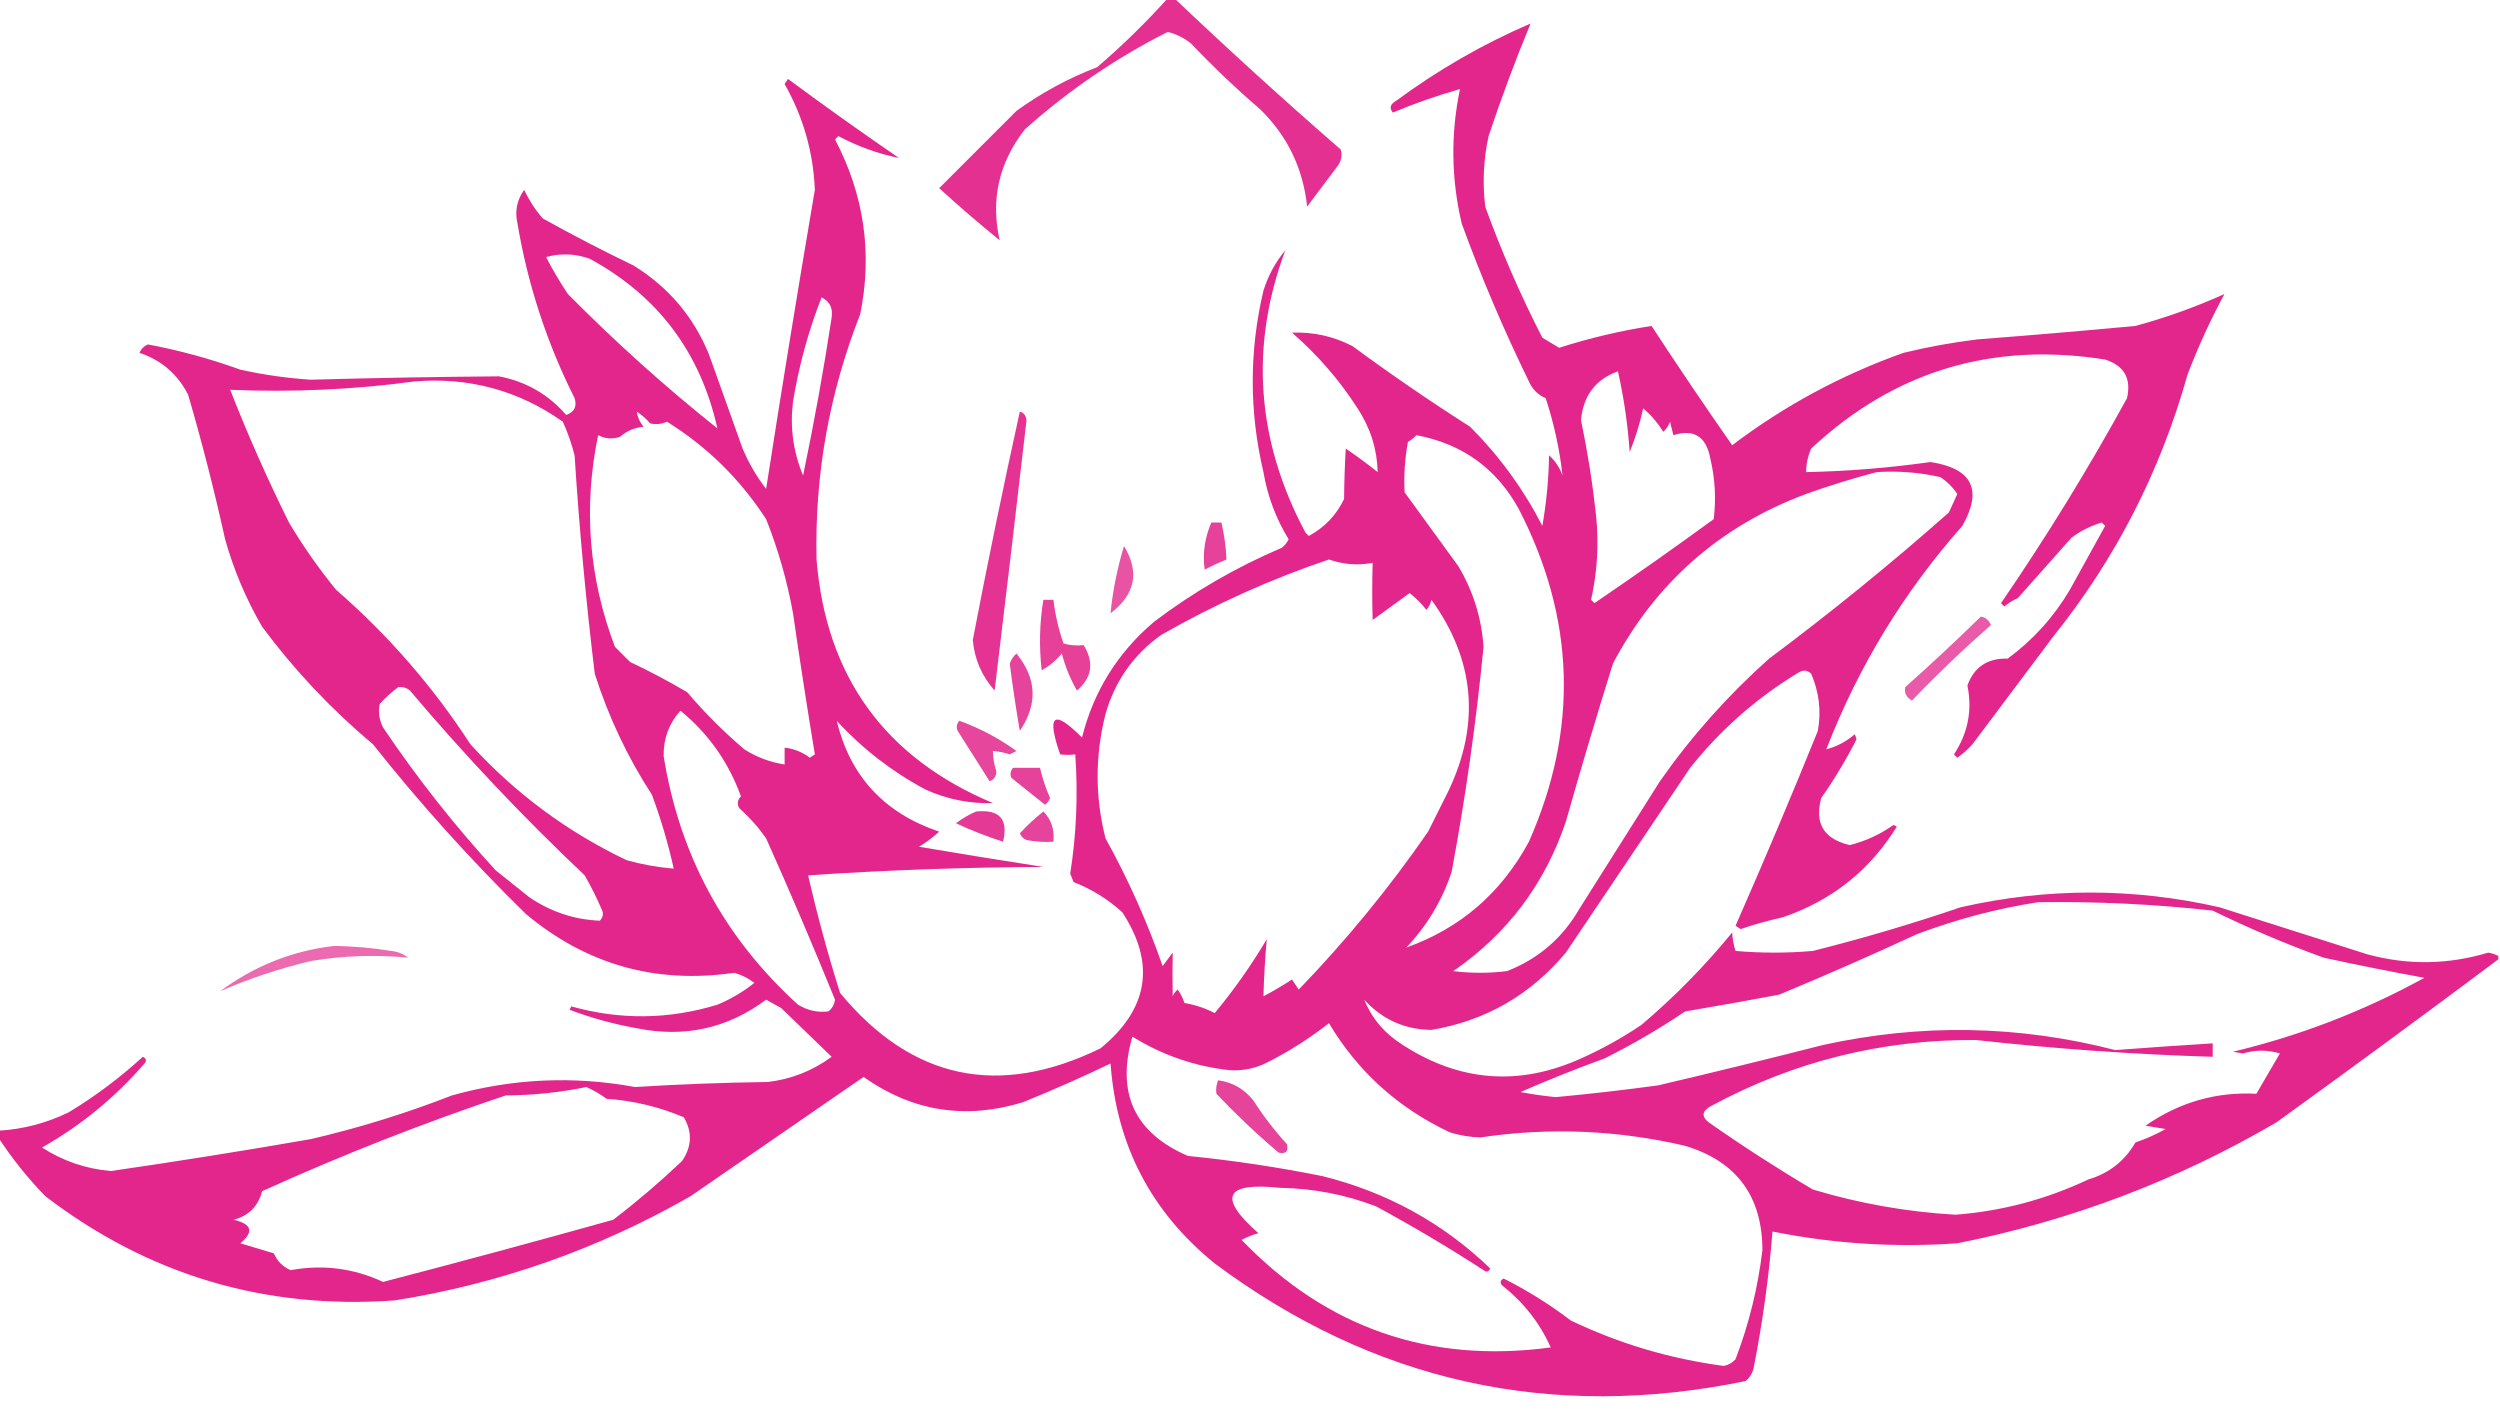 <svg xmlns="http://www.w3.org/2000/svg" xmlns:xlink="http://www.w3.org/1999/xlink" width="744px" height="420px" style="shape-rendering:geometricPrecision; text-rendering:geometricPrecision; image-rendering:optimizeQuality; fill-rule:evenodd; clip-rule:evenodd"><g><path style="opacity:0.854" fill="#df0e7f" d="M 347.5,-0.5 C 348.167,-0.5 348.833,-0.5 349.5,-0.5C 365.643,14.834 382.143,29.834 399,44.5C 399.52,46.289 399.187,47.956 398,49.5C 395,53.5 392,57.5 389,61.5C 387.806,50.112 383.139,40.446 375,32.5C 367.864,26.365 361.031,19.865 354.5,13C 352.44,11.303 350.107,10.137 347.5,9.5C 332.072,17.299 317.906,26.965 305,38.5C 297.264,48.435 294.764,59.435 297.5,71.5C 291.353,66.52 285.353,61.354 279.5,56C 287.113,48.387 294.779,40.721 302.5,33C 309.893,27.635 317.893,23.302 326.5,20C 333.961,13.61 340.961,6.777 347.5,-0.5 Z"></path></g><g><path style="opacity:0.896" fill="#df0e7f" d="M 743.5,284.5 C 743.5,284.833 743.5,285.167 743.5,285.5C 721.659,301.835 699.659,318.002 677.5,334C 647.881,351.319 616.214,363.319 582.5,370C 563.994,371.312 545.661,370.145 527.5,366.5C 526.429,379.929 524.595,393.262 522,406.5C 521.727,408.329 520.893,409.829 519.5,411C 461.501,422.936 408.835,411.269 361.5,376C 342.574,360.649 332.241,340.816 330.5,316.5C 322.014,320.573 313.347,324.406 304.5,328C 287.363,333.273 271.53,330.773 257,320.5C 239.844,332.318 222.677,344.152 205.5,356C 178.082,371.695 148.749,382.029 117.5,387C 78.853,389.782 44.186,379.449 13.5,356C 8.209,350.556 3.543,344.723 -0.5,338.5C -0.5,337.833 -0.5,337.167 -0.5,336.5C 6.873,336.074 13.873,334.24 20.5,331C 28.37,326.23 35.703,320.73 42.5,314.5C 43.521,315.002 43.688,315.668 43,316.5C 34.252,326.616 24.085,334.949 12.5,341.5C 18.731,345.522 25.564,347.855 33,348.5C 52.877,345.613 72.711,342.446 92.5,339C 106.814,335.673 120.814,331.34 134.5,326C 152.51,320.958 170.676,320.124 189,323.5C 202.092,322.676 215.258,322.176 228.5,322C 235.477,321.18 241.81,318.68 247.5,314.5C 242.542,309.676 237.542,304.842 232.5,300C 230.99,299.15 229.49,298.317 228,297.5C 216.524,306.06 203.69,308.894 189.5,306C 182.651,304.788 175.984,302.955 169.5,300.5C 169.667,300.167 169.833,299.833 170,299.5C 184.546,303.581 199.046,303.415 213.5,299C 217.496,297.337 221.163,295.171 224.5,292.5C 222.711,291.123 220.711,290.123 218.5,289.5C 195.198,292.898 174.531,287.065 156.5,272C 140.223,256.062 125.056,239.229 111,221.5C 98.592,211.094 87.592,199.427 78,186.5C 73.231,178.295 69.564,169.628 67,160.5C 63.803,146.044 60.136,131.71 56,117.5C 52.877,111.354 48.044,107.188 41.5,105C 41.998,103.842 42.831,103.009 44,102.5C 53.35,104.254 62.517,106.754 71.5,110C 78.422,111.543 85.422,112.543 92.5,113C 111.16,112.477 129.827,112.144 148.5,112C 156.519,113.528 163.186,117.361 168.5,123.5C 170.942,122.616 171.775,120.949 171,118.5C 162.733,102.032 157.066,84.699 154,66.5C 153.164,62.844 153.831,59.51 156,56.5C 157.439,59.603 159.273,62.436 161.5,65C 170.374,69.937 179.374,74.604 188.5,79C 198.911,85.407 206.411,94.24 211,105.5C 214.333,114.833 217.667,124.167 221,133.5C 222.829,137.828 225.162,141.828 228,145.5C 232.618,115.791 237.452,86.124 242.5,56.5C 242.04,45.285 239.04,34.785 233.5,25C 233.833,24.5 234.167,24 234.5,23.5C 245.361,31.527 256.361,39.361 267.5,47C 261.286,45.74 255.286,43.574 249.5,40.5C 249.167,40.833 248.833,41.167 248.5,41.5C 257.18,58.042 259.68,75.375 256,93.5C 246.767,116.994 242.434,141.327 243,166.5C 245.829,201.324 263.329,225.49 295.5,239C 288.556,239.211 281.889,237.878 275.5,235C 265.524,229.697 256.691,222.863 249,214.5C 252.982,230.99 263.148,241.99 279.5,247.5C 277.641,249.192 275.641,250.692 273.5,252C 285.8,254.08 298.133,256.08 310.5,258C 287.131,258.101 263.797,258.934 240.5,260.5C 243.194,272.273 246.36,283.939 250,295.5C 271.322,321.284 297.155,326.784 327.5,312C 341.816,300.281 343.982,286.781 334,271.5C 329.754,267.623 324.921,264.623 319.5,262.5C 319.167,261.667 318.833,260.833 318.5,260C 320.345,248.227 320.845,236.393 320,224.5C 318.57,224.694 317.07,224.694 315.5,224.5C 311.374,212.628 313.541,210.961 322,219.5C 325.468,205.698 332.635,194.198 343.5,185C 355.185,176.151 367.851,168.818 381.5,163C 382.357,162.311 383.023,161.478 383.5,160.5C 379.716,154.315 377.216,147.648 376,140.5C 371.752,122.467 371.752,104.467 376,86.5C 377.406,82.017 379.572,78.017 382.5,74.5C 371.882,103.054 373.882,131.054 388.5,158.5C 388.833,158.833 389.167,159.167 389.5,159.5C 394.194,156.973 397.694,153.306 400,148.5C 400.042,143.443 400.208,138.443 400.5,133.5C 403.756,135.711 406.922,138.045 410,140.5C 409.833,133.661 407.833,127.328 404,121.5C 398.621,113.114 392.121,105.614 384.5,99C 390.81,98.743 396.81,100.076 402.5,103C 413.892,111.391 425.559,119.391 437.5,127C 446.213,135.712 453.38,145.546 459,156.5C 460.219,149.579 460.886,142.579 461,135.5C 462.829,137.156 464.163,139.156 465,141.5C 464.142,133.725 462.475,126.058 460,118.5C 457.667,117.5 456,115.833 455,113.5C 447.507,98.18 440.84,82.514 435,66.5C 431.866,53.199 431.7,39.865 434.5,26.5C 427.718,28.428 421.051,30.761 414.5,33.5C 413.406,32.132 413.74,30.965 415.5,30C 428.037,20.738 441.37,13.072 455.5,7C 450.945,17.995 446.778,29.162 443,40.5C 441.494,47.433 441.161,54.433 442,61.5C 446.842,74.851 452.508,87.851 459,100.5C 460.667,101.5 462.333,102.5 464,103.5C 473.039,100.615 482.205,98.448 491.5,97C 499.337,108.993 507.337,120.826 515.5,132.5C 531.032,120.732 548.032,111.565 566.5,105C 573.754,103.236 581.087,101.902 588.5,101C 604.182,99.799 619.848,98.466 635.5,97C 644.607,94.526 653.441,91.36 662,87.5C 657.88,95.087 654.213,103.087 651,111.5C 642.911,140.349 629.577,166.349 611,189.5C 603,200.167 595,210.833 587,221.5C 585.649,223.019 584.149,224.352 582.5,225.5C 582.167,225.167 581.833,224.833 581.5,224.5C 585.677,218.159 587.01,211.325 585.5,204C 587.493,198.504 591.493,195.837 597.5,196C 605.032,190.465 611.199,183.631 616,175.5C 619.5,169.167 623,162.833 626.5,156.5C 626.167,156.167 625.833,155.833 625.5,155.5C 622.221,156.473 619.221,157.973 616.5,160C 611.167,166 605.833,172 600.5,178C 599.034,178.635 597.7,179.469 596.5,180.5C 596.167,180.167 595.833,179.833 595.5,179.5C 608.991,159.828 621.491,139.494 633,118.5C 634.328,112.653 632.161,108.82 626.5,107C 592.822,101.651 563.655,110.484 539,133.5C 538.023,135.74 537.523,138.073 537.5,140.5C 549.889,140.243 562.223,139.243 574.5,137.5C 586.933,139.394 590.099,145.728 584,156.5C 566.569,176.181 553.069,198.348 543.5,223C 546.549,222.222 549.382,220.722 552,218.5C 552.167,219 552.333,219.5 552.5,220C 549.414,226.085 545.914,231.919 542,237.5C 539.939,245.034 542.772,249.7 550.5,251.5C 555.202,250.316 559.536,248.316 563.5,245.5C 563.833,245.667 564.167,245.833 564.5,246C 556.46,259.029 545.126,268.029 530.5,273C 526.267,273.933 522.1,275.1 518,276.5C 517.5,276.167 517,275.833 516.5,275.5C 524.959,256.289 533.126,236.956 541,217.5C 542.037,211.606 541.371,205.939 539,200.5C 537.951,199.483 536.784,199.316 535.5,200C 522.993,207.517 512.159,217.017 503,228.5C 490.667,246.833 478.333,265.167 466,283.5C 455.441,296.109 442.108,303.776 426,306.5C 417.998,306.391 411.332,303.391 406,297.5C 408.237,303.093 412.071,307.593 417.5,311C 434.453,321.958 452.12,323.291 470.5,315C 476.822,312.174 482.822,308.841 488.5,305C 498.378,296.623 507.378,287.456 515.5,277.5C 515.569,279.278 515.903,281.111 516.5,283C 524.167,283.667 531.833,283.667 539.5,283C 554.344,279.274 569.01,274.941 583.5,270C 609.202,264.17 634.869,264.17 660.5,270C 675.167,274.667 689.833,279.333 704.5,284C 716.535,287.275 728.535,287.108 740.5,283.5C 741.584,283.685 742.584,284.018 743.5,284.5 Z M 213.5,127.5 C 197.889,115.057 183.056,101.724 169,87.5C 166.634,83.964 164.467,80.297 162.5,76.5C 166.865,75.298 171.198,75.465 175.5,77C 195.772,88.017 208.439,104.85 213.5,127.5 Z M 244.5,88.5 C 246.922,89.692 247.922,91.692 247.5,94.5C 245.098,110.243 242.265,125.91 239,141.5C 236.055,134.49 235.055,127.156 236,119.5C 237.749,108.834 240.582,98.501 244.5,88.5 Z M 481.5,110.5 C 483.25,118.269 484.417,126.269 485,134.5C 486.705,130.336 488.038,126.003 489,121.5C 491.374,123.539 493.374,125.872 495,128.5C 495.915,127.672 496.581,126.672 497,125.5C 497.333,126.833 497.667,128.167 498,129.5C 504.121,127.58 507.788,129.913 509,136.5C 510.406,142.442 510.739,148.442 510,154.5C 498.305,163.028 486.472,171.361 474.5,179.5C 474.167,179.167 473.833,178.833 473.5,178.5C 475.347,170.266 475.847,161.932 475,153.5C 473.965,143.919 472.465,134.419 470.5,125C 471.198,117.715 474.865,112.881 481.5,110.5 Z M 123.5,113.5 C 139.673,112.209 154.339,116.209 167.5,125.5C 168.952,128.737 170.119,132.07 171,135.5C 172.385,157.229 174.385,178.896 177,200.5C 181.056,213.277 186.722,225.277 194,236.5C 196.682,243.709 198.849,251.043 200.5,258.5C 195.763,258.119 191.096,257.286 186.5,256C 168.772,247.548 153.272,236.048 140,221.5C 128.906,204.393 115.573,189.06 100,175.5C 94.841,169.183 90.174,162.516 86,155.5C 79.58,142.566 73.747,129.399 68.5,116C 87.027,116.784 105.36,115.951 123.5,113.5 Z M 189.5,122.5 C 190.962,123.458 192.295,124.624 193.5,126C 195.179,126.395 196.845,126.228 198.5,125.5C 210.448,132.948 220.282,142.615 228,154.5C 231.598,163.558 234.265,172.891 236,182.5C 238.029,196.539 240.196,210.539 242.5,224.5C 242,224.833 241.5,225.167 241,225.5C 238.78,223.807 236.28,222.807 233.5,222.5C 233.5,224.167 233.5,225.833 233.5,227.5C 229.203,226.854 225.203,225.354 221.5,223C 215.395,217.806 209.728,212.14 204.5,206C 198.992,202.745 193.325,199.745 187.5,197C 186,195.5 184.5,194 183,192.5C 175.217,171.994 173.551,150.994 178,129.5C 180.064,130.591 182.231,130.758 184.5,130C 186.49,128.249 188.823,127.249 191.5,127C 190.418,125.67 189.751,124.17 189.5,122.5 Z M 421.5,129.5 C 435.215,132.091 445.382,139.424 452,151.5C 468.807,184.058 469.807,217.058 455,250.5C 446.736,265.78 434.569,276.28 418.5,282C 424.648,275.545 429.148,268.045 432,259.5C 436.147,237.306 439.313,214.972 441.5,192.5C 440.914,183.908 438.414,175.908 434,168.5C 428.667,161.167 423.333,153.833 418,146.5C 417.75,141.486 418.084,136.486 419,131.5C 419.995,130.934 420.828,130.267 421.5,129.5 Z M 558.5,140.5 C 564.952,140.084 571.285,140.584 577.5,142C 579.5,143.333 581.167,145 582.5,147C 581.671,148.816 580.837,150.649 580,152.5C 562.747,167.757 544.913,182.257 526.5,196C 514.182,206.977 503.349,219.143 494,232.5C 486,245.167 478,257.833 470,270.5C 464.974,279.195 457.807,285.362 448.5,289C 443.167,289.667 437.833,289.667 432.5,289C 448.596,277.901 459.762,263.067 466,244.5C 470.467,228.768 475.133,213.101 480,197.5C 492.766,173.369 511.932,156.536 537.5,147C 544.527,144.488 551.527,142.321 558.5,140.5 Z M 395.5,166.5 C 399.812,168.006 404.146,168.34 408.5,167.5C 408.338,173.298 408.338,178.964 408.5,184.5C 412.167,181.833 415.833,179.167 419.5,176.5C 421.395,177.973 423.061,179.64 424.5,181.5C 425.251,180.624 425.751,179.624 426,178.5C 438.941,196.441 440.607,215.441 431,235.5C 429,239.5 427,243.5 425,247.5C 413.46,264.209 400.627,279.875 386.5,294.5C 385.833,293.5 385.167,292.5 384.5,291.5C 381.749,293.293 378.916,294.959 376,296.5C 376.148,290.808 376.481,285.141 377,279.5C 372.384,287.272 367.218,294.606 361.5,301.5C 358.714,300.044 355.714,299.044 352.5,298.5C 352.023,297.069 351.357,295.736 350.5,294.5C 349.808,295.025 349.308,295.692 349,296.5C 348.907,292.159 348.907,287.826 349,283.5C 348,284.833 347,286.167 346,287.5C 341.414,274.33 335.747,261.663 329,249.5C 325.871,237.198 325.871,224.865 329,212.5C 331.782,202.724 337.282,194.891 345.5,189C 361.515,179.838 378.182,172.338 395.5,166.5 Z M 118.5,204.5 C 119.822,204.33 120.989,204.663 122,205.5C 138.292,224.793 155.625,243.126 174,260.5C 175.852,263.711 177.519,267.044 179,270.5C 179.684,271.784 179.517,272.951 178.5,274C 170.878,273.682 163.878,271.348 157.5,267C 154.167,264.333 150.833,261.667 147.5,259C 135.249,245.651 124.082,231.484 114,216.5C 112.85,214.246 112.516,211.913 113,209.5C 114.73,207.598 116.563,205.931 118.5,204.5 Z M 202.5,211.5 C 210.836,218.335 216.836,226.835 220.5,237C 219.483,238.049 219.316,239.216 220,240.5C 223.038,243.203 225.705,246.203 228,249.5C 235.121,265.405 241.954,281.405 248.5,297.5C 248.291,298.994 247.624,300.161 246.5,301C 243.315,301.388 240.315,300.721 237.5,299C 215.535,279.075 202.202,254.408 197.5,225C 197.424,219.772 199.09,215.272 202.5,211.5 Z M 606.5,268.5 C 623.891,268.24 641.224,269.073 658.5,271C 669.255,276.251 680.255,280.918 691.5,285C 701.496,287.164 711.496,289.164 721.5,291C 703.46,300.901 684.46,308.234 664.5,313C 665.5,313.167 666.5,313.333 667.5,313.5C 671.192,312.411 674.858,312.411 678.5,313.5C 676.167,317.5 673.833,321.5 671.5,325.5C 659.542,324.869 648.542,328.036 638.5,335C 640.5,335.333 642.5,335.667 644.5,336C 641.618,337.608 638.618,338.941 635.5,340C 632.318,345.511 627.651,349.178 621.5,351C 608.977,356.923 595.81,360.423 582,361.5C 567.535,360.673 553.369,358.173 539.5,354C 528.898,347.727 518.564,341.061 508.5,334C 506.193,332.172 506.526,330.506 509.5,329C 533.979,315.839 560.146,309.339 588,309.5C 611.432,312.117 634.932,313.783 658.5,314.5C 658.5,313.167 658.5,311.833 658.5,310.5C 648.833,311.103 639.166,311.77 629.5,312.5C 600.671,305.073 571.671,304.573 542.5,311C 526.196,315.159 509.863,319.159 493.5,323C 483.359,324.386 473.192,325.553 463,326.5C 459.477,326.163 455.977,325.663 452.5,325C 460.691,321.408 469.024,318.075 477.5,315C 485.828,310.838 493.828,306.171 501.5,301C 510.836,299.428 520.169,297.761 529.5,296C 543.284,290.275 556.951,284.275 570.5,278C 582.302,273.551 594.302,270.385 606.5,268.5 Z M 395.5,304.5 C 404.084,318.908 416.084,329.741 431.5,337C 434.433,337.893 437.433,338.393 440.5,338.5C 461.005,335.453 481.339,336.286 501.5,341C 516.768,345.612 524.435,355.945 524.5,372C 523.169,383.159 520.502,393.992 516.5,404.5C 515.562,405.553 514.395,406.22 513,406.5C 497.103,404.401 481.936,399.901 467.5,393C 461.212,388.208 454.545,384.042 447.5,380.5C 446.479,381.002 446.312,381.668 447,382.5C 453.426,387.572 458.259,393.739 461.5,401C 425.398,405.855 394.731,395.188 369.5,369C 371.087,368.138 372.754,367.471 374.5,367C 362.316,356.255 364.483,351.755 381,353.5C 390.822,353.665 400.322,355.498 409.5,359C 420.408,364.903 431.074,371.236 441.5,378C 442.332,378.688 442.998,378.521 443.5,377.5C 429.398,363.944 412.732,354.777 393.5,350C 380.261,347.345 366.928,345.345 353.5,344C 337.646,337.143 332.146,325.31 337,308.5C 345.936,314.034 355.602,317.367 366,318.5C 370.077,318.727 373.91,317.893 377.5,316C 383.942,312.698 389.942,308.865 395.5,304.5 Z M 174.5,323.5 C 176.595,324.412 178.595,325.579 180.5,327C 188.494,327.553 196.16,329.386 203.5,332.5C 206.068,336.872 205.901,341.205 203,345.5C 196.461,351.708 189.627,357.541 182.5,363C 159.707,369.376 136.874,375.543 114,381.5C 105.213,377.412 96.046,376.246 86.5,378C 84.167,377 82.5,375.333 81.5,373C 78.167,372 74.833,371 71.5,370C 75.652,366.594 74.986,364.261 69.5,363C 73.974,361.86 76.807,359.027 78,354.5C 101.618,343.781 125.785,334.281 150.5,326C 158.732,325.939 166.732,325.106 174.5,323.5 Z"></path></g><g><path style="opacity:0.843" fill="#df0e7f" d="M 303.5,122.5 C 304.649,122.791 305.316,123.624 305.5,125C 302.406,151.845 299.239,178.678 296,205.5C 292.193,201.219 290.027,196.219 289.5,190.5C 293.849,167.77 298.516,145.104 303.5,122.5 Z"></path></g><g><path style="opacity:0.781" fill="#df0e7f" d="M 360.5,155.5 C 361.5,155.5 362.5,155.5 363.5,155.5C 364.341,159.163 364.841,162.83 365,166.5C 362.808,167.399 360.642,168.399 358.5,169.5C 357.857,164.713 358.523,160.046 360.5,155.5 Z"></path></g><g><path style="opacity:0.709" fill="#df0e7f" d="M 334.5,162.5 C 339.206,170.248 337.873,176.915 330.5,182.5C 331.146,175.881 332.479,169.215 334.5,162.5 Z"></path></g><g><path style="opacity:0.791" fill="#df0e7f" d="M 310.5,178.5 C 311.5,178.5 312.5,178.5 313.5,178.5C 314.026,182.936 315.026,187.269 316.5,191.5C 318.413,192.051 320.413,192.218 322.5,192C 325.667,197.158 325,201.658 320.5,205.5C 318.52,202.068 317.02,198.402 316,194.5C 314.292,196.543 312.292,198.21 310,199.5C 309.205,192.42 309.372,185.42 310.5,178.5 Z"></path></g><g><path style="opacity:0.683" fill="#df0e7f" d="M 589.5,183.5 C 590.922,183.75 591.922,184.583 592.5,186C 584.364,193.135 576.53,200.635 569,208.5C 567.322,207.534 566.655,206.201 567,204.5C 574.697,197.634 582.197,190.634 589.5,183.5 Z"></path></g><g><path style="opacity:0.772" fill="#df0e7f" d="M 302.5,194.5 C 308.547,201.892 308.881,209.558 303.5,217.5C 302.354,210.855 301.354,204.188 300.5,197.5C 300.942,196.261 301.609,195.261 302.5,194.5 Z"></path></g><g><path style="opacity:0.758" fill="#df0e7f" d="M 285.5,214.5 C 291.588,216.71 297.254,219.71 302.5,223.5C 301.833,223.833 301.167,224.167 300.5,224.5C 298.865,223.954 297.199,223.62 295.5,223.5C 295.511,225.547 295.844,227.547 296.5,229.5C 296.547,231 295.881,232 294.5,232.5C 291.333,227.5 288.167,222.5 285,217.5C 284.53,216.423 284.697,215.423 285.5,214.5 Z"></path></g><g><path style="opacity:0.778" fill="#df0e7f" d="M 301.5,228.5 C 304.167,228.5 306.833,228.5 309.5,228.5C 310.199,231.573 311.199,234.573 312.5,237.5C 312.192,238.308 311.692,238.975 311,239.5C 307.667,236.833 304.333,234.167 301,231.5C 300.53,230.423 300.697,229.423 301.5,228.5 Z"></path></g><g><path style="opacity:0.82" fill="#df0e7f" d="M 290.5,241.5 C 297.477,240.806 300.144,243.806 298.5,250.5C 293.681,248.951 289.014,247.118 284.5,245C 286.432,243.541 288.432,242.375 290.5,241.5 Z"></path></g><g><path style="opacity:0.77" fill="#df0e7f" d="M 310.5,241.5 C 312.851,243.841 313.851,246.841 313.5,250.5C 310.813,250.664 308.146,250.497 305.5,250C 304.572,249.612 303.905,248.945 303.5,248C 305.708,245.622 308.042,243.456 310.5,241.5 Z"></path></g><g><path style="opacity:0.617" fill="#df0e7f" d="M 99.5,281.5 C 105.198,281.596 110.865,282.096 116.5,283C 118.384,283.216 120.051,283.883 121.5,285C 111.826,284.07 102.159,284.403 92.5,286C 83.11,288.241 74.11,291.241 65.5,295C 75.729,287.43 87.062,282.93 99.5,281.5 Z"></path></g><g><path style="opacity:0.775" fill="#df0e7f" d="M 362.5,321.5 C 366.746,322.044 370.246,324.044 373,327.5C 375.95,332.118 379.284,336.452 383,340.5C 383.5,342.667 382.667,343.5 380.5,343C 374.031,337.532 367.864,331.699 362,325.5C 361.805,324.181 361.972,322.847 362.5,321.5 Z"></path></g></svg>